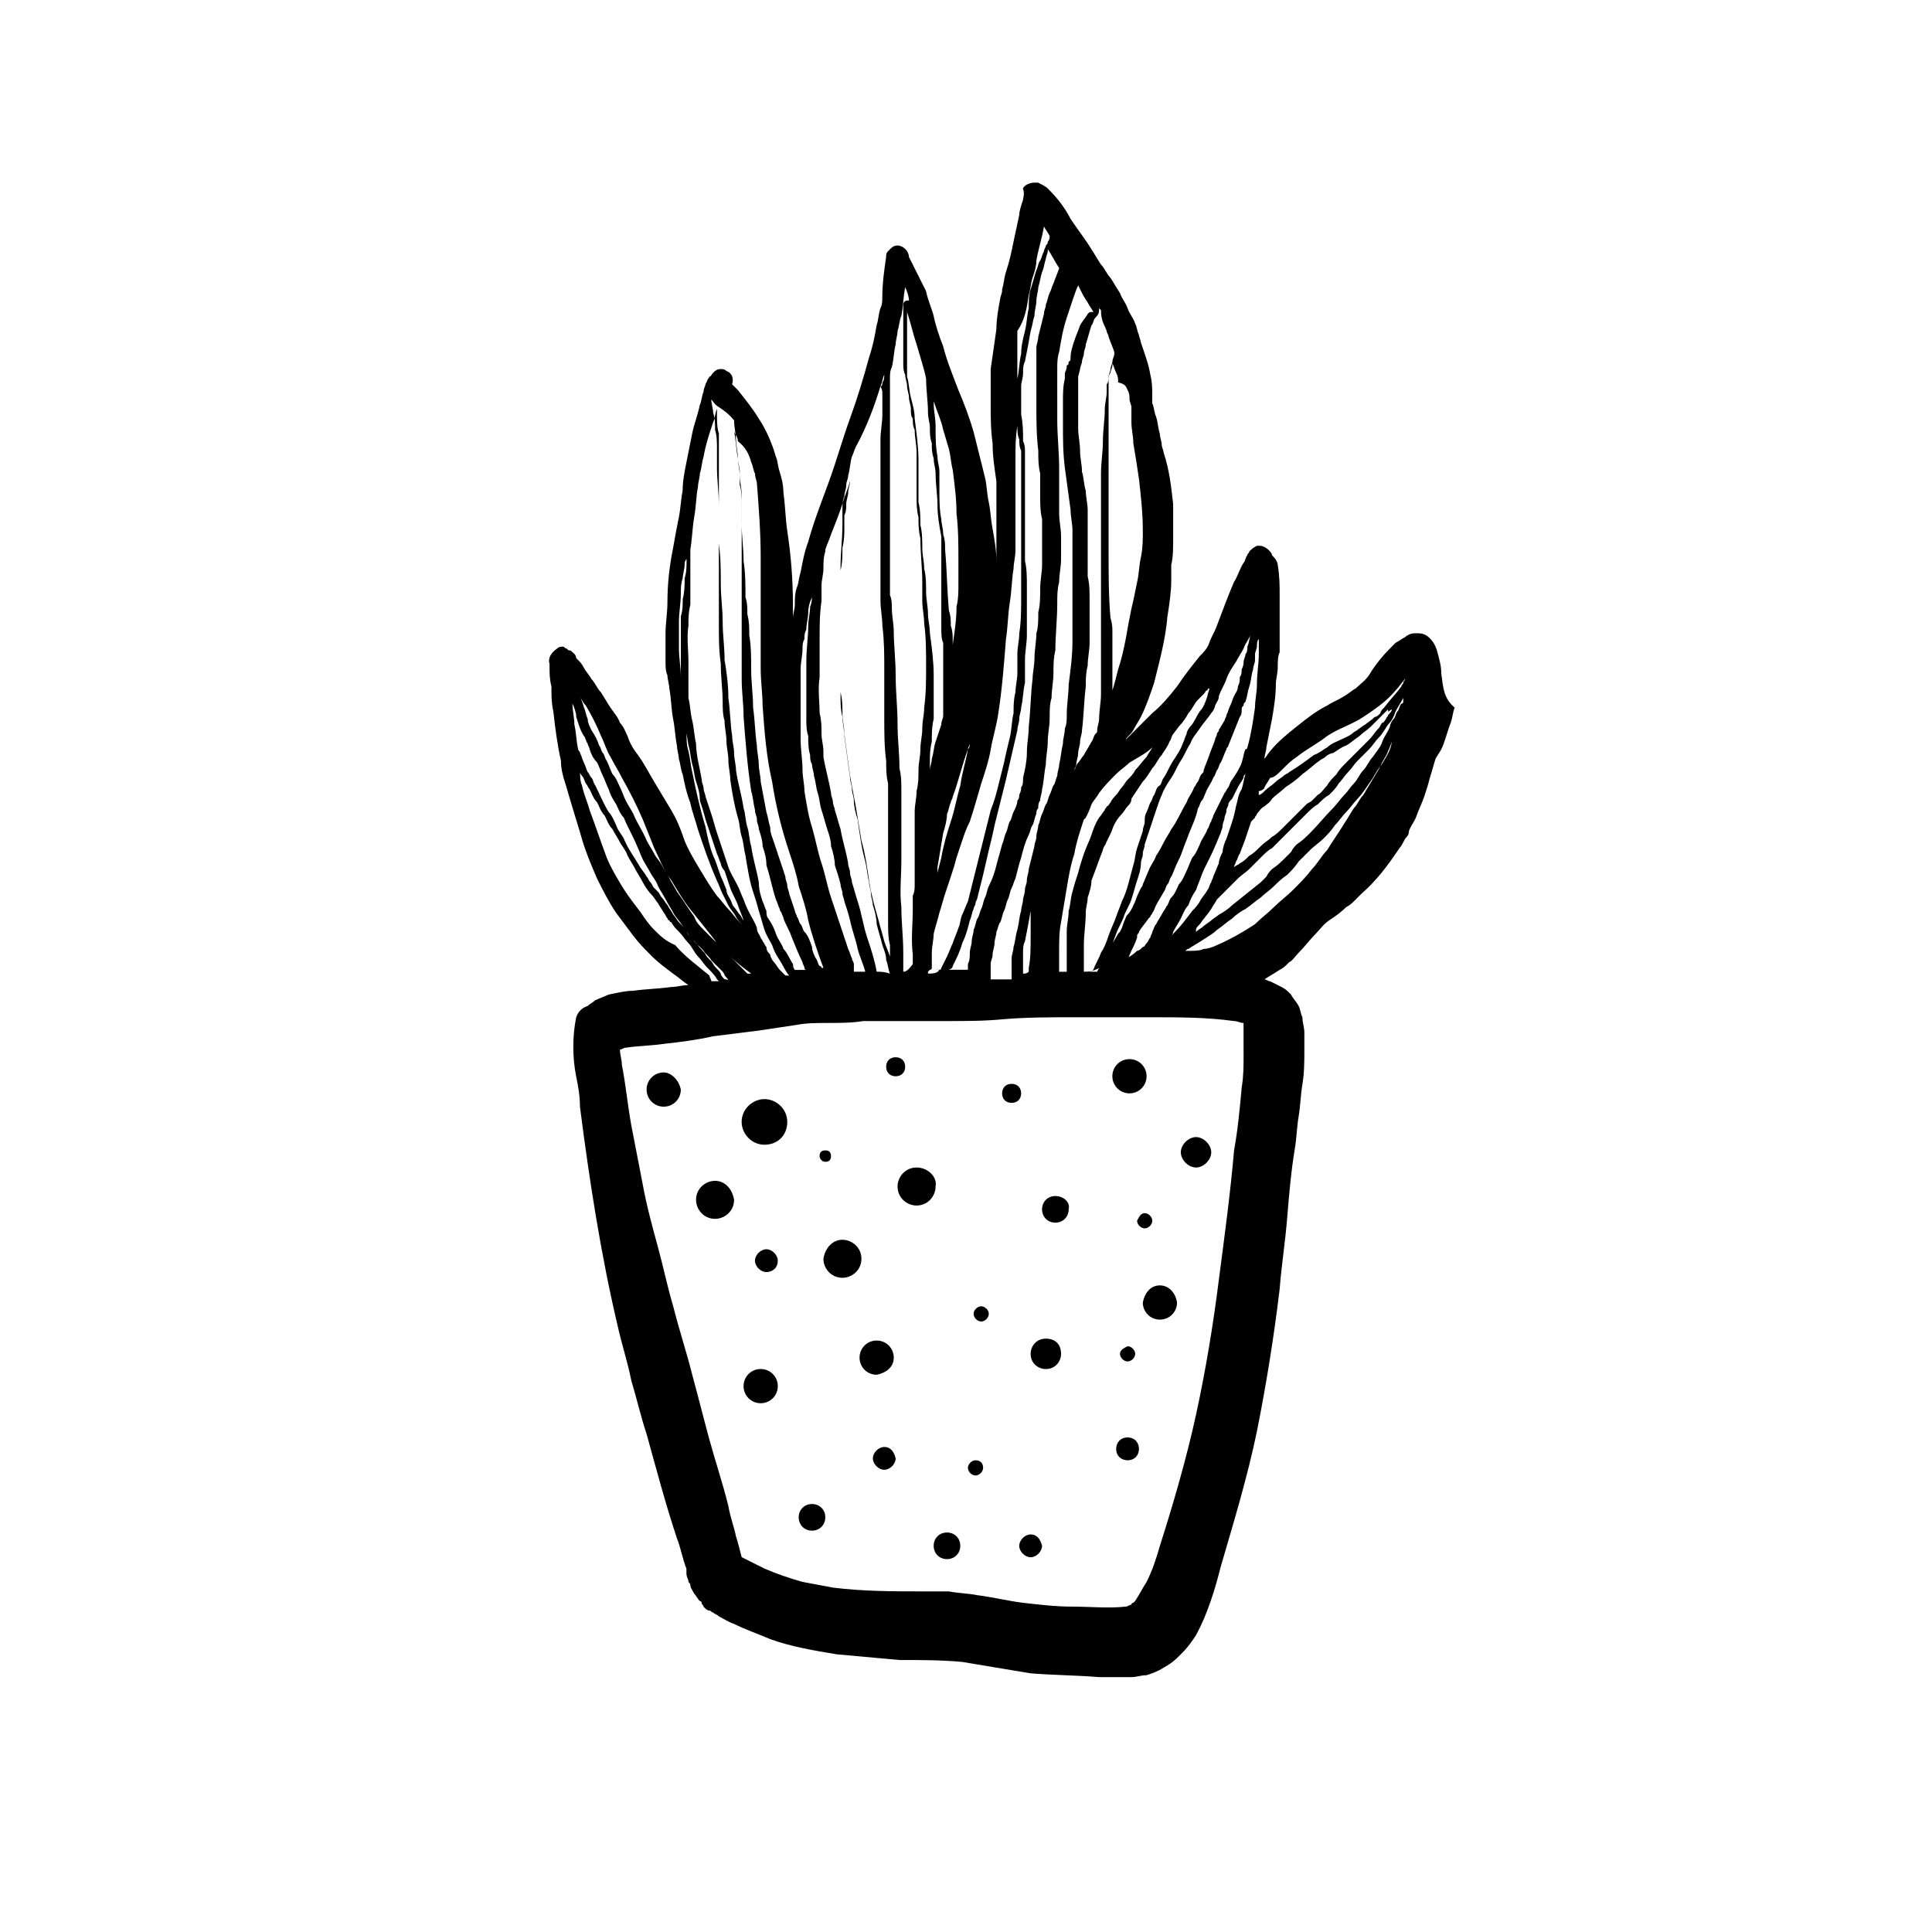 <?xml version="1.0" encoding="UTF-8"?>
<!-- Uploaded to: SVG Repo, www.svgrepo.com, Generator: SVG Repo Mixer Tools -->
<svg fill="#000000" width="800px" height="800px" version="1.1" viewBox="144 144 512 512" xmlns="http://www.w3.org/2000/svg">
 <g>
  <path d="m346.59 435.27c-3.023 0-6.047 2.519-6.047 6.047 0 3.023 2.519 6.047 6.047 6.047s6.047-2.519 6.047-6.047-3.023-6.047-6.047-6.047z"/>
  <path d="m350.12 478.09c0-1.512-1.512-3.023-3.023-3.023-1.512 0-3.023 1.512-3.023 3.023 0 1.512 1.512 3.023 3.023 3.023 1.512 0 3.023-1.008 3.023-3.023z"/>
  <path d="m386.9 453.4c-3.023 0-5.039 2.519-5.039 5.039 0 3.023 2.519 5.039 5.039 5.039 3.023 0 5.039-2.519 5.039-5.039 0.504-2.519-2.016-5.039-5.039-5.039z"/>
  <path d="m380.86 503.79c0-2.519-2.016-4.535-4.535-4.535-2.519 0-4.535 2.016-4.535 4.535 0 2.519 2.016 4.535 4.535 4.535 2.519-0.508 4.535-2.019 4.535-4.535z"/>
  <path d="m359.19 542.58c-2.016 0-3.527 1.512-3.527 3.527s1.512 3.527 3.527 3.527 3.527-1.512 3.527-3.527c-0.004-2.016-1.512-3.527-3.527-3.527z"/>
  <path d="m367.25 472.55c-2.519 0-4.535 2.016-5.039 5.039 0 2.519 2.016 5.039 5.039 5.039 2.519 0 5.039-2.016 5.039-5.039 0-3.023-2.519-5.039-5.039-5.039z"/>
  <path d="m333.5 456.93c-2.519 0-5.039 2.016-5.039 5.039 0 2.519 2.016 5.039 5.039 5.039 2.519 0 5.039-2.016 5.039-5.039-0.504-3.023-2.519-5.039-5.039-5.039z"/>
  <path d="m345.59 506.8c-2.519 0-4.535 2.016-4.535 4.535 0 2.519 2.016 4.535 4.535 4.535 2.519 0 4.535-2.016 4.535-4.535 0-2.519-2.016-4.535-4.535-4.535z"/>
  <path d="m383.88 426.7c0-1.512-1.008-2.519-2.519-2.519s-2.519 1.008-2.519 2.519 1.008 2.519 2.519 2.519 2.519-1.008 2.519-2.519z"/>
  <path d="m421.16 498.75c-2.519 0-4.031 2.016-4.031 4.031 0 2.519 2.016 4.031 4.031 4.031 2.519 0 4.031-2.016 4.031-4.031-0.004-2.519-1.516-4.031-4.031-4.031z"/>
  <path d="m362.71 451.89c1.008 0 1.512-0.504 1.512-1.512 0-1.008-0.504-1.512-1.512-1.512-1.008 0-1.512 0.504-1.512 1.512 0.004 0.504 0.508 1.512 1.512 1.512z"/>
  <path d="m443.32 433.75c2.519 0 4.535-2.016 4.535-4.535s-2.016-4.535-4.535-4.535-4.535 2.016-4.535 4.535c0.004 2.519 2.019 4.535 4.535 4.535z"/>
  <path d="m319.89 428.21c-2.519 0-4.535 2.016-4.535 4.535 0 2.519 2.016 4.535 4.535 4.535s4.535-2.016 4.535-4.535c-0.508-2.519-2.523-4.535-4.535-4.535z"/>
  <path d="m412.09 431.23c-1.512 0-2.519 1.008-2.519 2.519 0 1.512 1.008 2.519 2.519 2.519 1.512 0 2.519-1.008 2.519-2.519 0-1.512-1.008-2.519-2.519-2.519z"/>
  <path d="m423.68 460.96c-2.016 0-3.527 1.512-3.527 3.527s1.512 3.527 3.527 3.527 3.527-1.512 3.527-3.527c0.504-2.016-1.512-3.527-3.527-3.527z"/>
  <path d="m460.96 445.34c-2.016 0-4.031 2.016-4.031 4.031s2.016 4.031 4.031 4.031c2.016 0 4.031-2.016 4.031-4.031-0.004-2.016-2.016-4.031-4.031-4.031z"/>
  <path d="m451.39 484.64c-2.519 0-4.031 2.016-4.535 4.535 0 2.519 2.016 4.535 4.535 4.535s4.535-2.016 4.535-4.535c-0.504-3.023-2.519-4.535-4.535-4.535z"/>
  <path d="m442.82 524.94c-2.016 0-3.023 1.512-3.023 3.023 0 2.016 1.512 3.023 3.023 3.023 2.016 0 3.023-1.512 3.023-3.023-0.004-1.512-1.012-3.023-3.023-3.023z"/>
  <path d="m417.13 550.64c-1.512 0-3.023 1.512-3.023 3.023 0 1.512 1.512 3.023 3.023 3.023 1.512 0 3.023-1.512 3.023-3.023-0.504-2.016-1.512-3.023-3.023-3.023z"/>
  <path d="m402.52 530.99c-1.008 0-2.016 1.008-2.016 2.016 0 1.008 1.008 2.016 2.016 2.016s2.016-1.008 2.016-2.016c0-1.008-0.504-2.016-2.016-2.016z"/>
  <path d="m404.03 490.18c-1.008 0-2.016 1.008-2.016 2.016 0 1.008 1.008 2.016 2.016 2.016 1.008 0 2.016-1.008 2.016-2.016 0-1.008-1.008-2.016-2.016-2.016z"/>
  <path d="m440.81 502.78c0 1.008 1.008 2.016 2.016 2.016 1.008 0 2.016-1.008 2.016-2.016 0-1.008-1.008-2.016-2.016-2.016-1.008 0.504-2.016 1.008-2.016 2.016z"/>
  <path d="m449.37 467.51c0-1.008-1.008-2.016-2.016-2.016-1.008 0-1.512 1.008-2.016 2.016 0 1.008 1.008 2.016 2.016 2.016 1.008 0 2.016-1.008 2.016-2.016z"/>
  <path d="m394.96 550.13c-2.016 0-3.527 1.512-3.527 3.527s1.512 3.527 3.527 3.527c2.016 0 3.527-1.512 3.527-3.527s-1.512-3.527-3.527-3.527z"/>
  <path d="m378.34 527.46c-1.512 0-3.023 1.512-3.023 3.023s1.512 3.023 3.023 3.023c1.512 0 3.023-1.512 3.023-3.023-0.504-2.016-1.512-3.023-3.023-3.023z"/>
  <path d="m525.95 322.41c0-2.016-0.504-3.527-1.008-5.543-0.504-2.016-1.512-3.527-3.023-4.535-1.008-0.504-1.512-0.504-2.519-0.504h-0.504c-1.008 0-2.016 0.504-2.519 1.008-1.008 0.504-1.512 1.008-2.519 1.512-0.504 0.504-1.008 1.008-1.512 1.512-2.016 2.016-4.031 4.535-5.543 7.055-1.008 1.512-2.519 2.519-3.527 3.527-1.008 0.504-2.016 1.512-3.023 2.016-1.512 1.008-3.023 1.512-4.535 2.519-3.023 1.512-5.543 3.527-8.062 5.543-2.519 2.016-5.039 4.031-7.055 6.551-0.504 0.504-1.008 1.512-1.512 2.016 0-1.008 0.504-2.016 0.504-3.023 0.504-2.519 1.008-5.039 1.512-7.559 0.504-3.023 1.008-6.047 1.008-9.07 0-1.512 0.504-3.023 0.504-4.535 0-1.512 0-3.023 0.504-4.031v-8.062-7.055c0-2.519 0-5.039-0.504-8.062 0-0.504-0.504-1.512-1.008-2.016l-0.504-0.504c0-0.504-0.504-1.008-1.008-1.512s-1.512-1.008-2.016-1.008h-1.008c-1.008 0.504-1.512 1.008-2.016 1.512 0 0.504-0.504 0.504-0.504 1.008-0.504 0.504-0.504 1.512-1.008 2.016-1.008 1.512-1.512 3.527-2.519 5.039-1.512 3.527-3.023 7.559-4.535 11.586-0.504 1.512-1.512 3.023-2.016 4.535s-1.512 2.519-2.519 3.527c-2.016 2.519-4.031 5.039-6.047 8.062-2.016 2.519-4.031 5.039-6.551 7.055l-7.055 7.055c0.504-1.008 1.512-1.512 2.016-2.519 0.504-1.008 1.512-2.519 2.016-3.527 1.512-3.023 2.519-6.047 3.527-9.07 1.512-6.047 3.023-11.586 3.527-17.633 0.504-3.023 1.008-6.551 1.008-9.574v-4.031c0.504-2.016 0.504-4.535 0.504-6.551v-9.574c-0.504-4.535-1.008-9.07-2.519-13.602 0-0.504-0.504-1.512-0.504-2.016 0-1.008-0.504-2.016-0.504-3.023-0.504-1.512-0.504-3.023-1.008-4.535-0.504-1.008-0.504-2.519-1.008-3.527v-2.016c0-2.016 0-3.527-0.504-5.543-0.504-3.023-1.512-5.543-2.519-8.566 0-0.504-0.504-1.512-0.504-2.016-0.504-1.008-0.504-2.016-1.008-3.023-0.504-1.512-1.512-2.519-2.016-4.031-0.504-1.512-1.512-2.519-2.016-4.031-1.008-1.512-1.512-2.519-2.519-4.031-1.008-1.008-1.512-2.519-2.519-3.527-1.008-1.512-1.512-2.519-2.519-4.031-1.512-2.519-3.527-5.039-5.543-8.062-1.512-3.023-3.527-5.543-6.047-8.062-0.504-0.504-1.512-1.008-2.519-1.512h-1.008c-1.008 0-2.519 0.504-3.023 1.512 0.527 1.535 0.023 2.543 0.023 3.047-0.504 1.512-1.008 3.023-1.008 4.031-0.504 2.519-1.008 4.535-1.512 7.055s-1.008 5.039-2.016 8.062c-0.504 1.512-0.504 3.023-1.008 4.535v0.504c0 0.504-0.504 1.512-0.504 2.016-0.504 2.519-1.008 5.543-1.008 8.062-0.504 3.527-1.008 7.055-1.512 10.578v4.535 5.039c0 3.023 0 6.551 0.504 10.078 0 3.527 0.504 6.551 1.008 10.078v8.062 6.047 5.039 0.504 0.504 1.008c0-3.023-0.504-5.543-1.008-8.566-0.504-2.519-0.504-4.535-1.008-7.055-0.504-2.016-0.504-4.535-1.008-6.551l-1.512-6.047c-0.504-2.016-1.008-4.031-1.512-6.047-1.008-3.527-2.519-7.559-4.031-11.082-1.512-4.031-3.023-7.559-4.031-11.586-1.008-2.519-2.016-5.543-2.519-8.062-0.504-2.016-1.512-4.031-2.016-6.551-1.512-3.023-3.023-6.047-4.535-9.07 0-1.512-1.512-3.023-3.023-3.023-1.008 0-1.512 0.504-2.016 1.008 0 0-0.504 0.504-0.504 0.504-0.504 0.504-0.504 1.008-0.504 1.512-0.504 3.527-1.008 7.055-1.008 10.578 0 1.008 0 2.016-0.504 3.023-0.504 1.512-0.504 3.023-1.008 4.535-0.504 3.023-1.008 5.543-2.016 8.566-1.512 5.543-3.023 10.578-5.039 16.121-2.016 5.543-3.527 11.082-5.543 16.625-2.016 5.543-4.031 10.578-5.543 16.121-1.008 2.519-1.512 5.543-2.016 8.062-0.504 1.512-0.504 3.023-1.008 4.031-0.504 1.512-0.504 3.023-0.504 4.535 0 1.008-0.504 2.519-0.504 3.527v-3.527c0-6.551-0.504-13.098-1.512-19.648-0.504-3.527-0.504-6.551-1.008-10.078 0-2.016-0.504-4.031-1.008-5.543-0.504-1.512-0.504-3.023-1.008-4.031-1.008-3.527-2.519-7.055-4.535-10.078-1.512-2.519-3.527-5.039-5.543-7.559-0.504-0.504-1.008-1.008-1.512-1.512 0.504-1.512 0-3.023-1.512-3.527-0.504-0.504-1.008-0.504-1.512-0.504-1.008 0-1.512 0.504-2.016 1.008-0.504 0.504-0.504 1.008-1.008 1.008 0 0.504-0.504 0.504-0.504 1.008l-0.504 1.008c0 0.504-0.504 1.008-0.504 2.016-0.504 1.008-0.504 2.519-1.008 3.527-0.504 2.519-1.512 5.039-2.016 7.559s-1.008 5.039-1.512 7.559c-0.504 2.519-1.008 5.039-1.008 7.559-0.504 2.519-0.504 4.535-1.008 7.055s-1.008 5.039-1.512 8.062c-1.008 5.039-1.512 9.574-1.512 14.609 0 2.519-0.504 5.543-0.504 8.062v4.031 3.527c0 1.008 0 2.519 0.504 3.527 0 1.008 0.504 2.519 0.504 3.527 0.504 2.519 0.504 5.543 1.008 8.062 0.504 2.519 0.504 4.535 1.008 7.055 0 1.008 0.504 2.519 0.504 3.527 0.504 1.512 0.504 3.023 1.008 4.031 0.504 2.519 1.008 5.039 2.016 7.559 0.504 2.519 1.512 5.039 2.016 7.055 1.512 4.535 3.023 9.07 5.039 13.602 0.504 1.008 1.008 2.519 1.512 3.527s1.008 2.016 1.512 3.023c0.504 1.008 1.512 2.016 2.016 3.023 0.504 1.008 1.512 2.016 2.016 2.519l-1.008-1.008c-1.008-1.008-2.016-2.519-3.023-3.527-1.008-1.008-2.016-2.519-3.023-3.527-1.512-2.016-3.023-4.535-4.535-7.055s-3.023-5.039-4.031-7.559c-1.008-3.023-2.016-5.543-3.527-8.062s-3.023-5.039-4.535-7.559-3.023-5.543-5.039-8.062c-1.008-1.512-1.512-2.519-2.016-4.031-0.504-1.008-1.008-2.519-2.016-3.527-0.504-1.512-1.512-2.519-2.519-4.031-1.008-1.512-1.512-2.519-2.519-4.031-1.008-1.008-1.512-2.519-2.519-3.527-0.504-1.008-1.512-2.016-2.016-3.023-0.504-1.008-1.008-1.512-2.016-2.519 0-1.008-1.008-1.512-1.512-2.016-0.504 0-0.504 0-1.008-0.504-0.504 0-0.504-0.504-1.008-0.504-0.504 0-1.008 0-1.512 0.504-1.512 1.008-2.519 2.519-2.016 4.031v0.504c0 2.016 0 3.527 0.504 5.543 0 2.016 0 4.535 0.504 6.551 0.504 4.535 1.008 8.566 2.016 13.098 0 2.016 0.504 4.031 1.008 5.543s1.008 3.527 1.512 5.039c1.008 3.527 2.016 6.551 3.023 10.078 1.008 3.527 2.519 7.055 4.031 10.578 1.512 3.023 3.023 6.047 5.039 9.07 1.512 2.016 3.023 4.031 4.535 6.047s3.023 3.527 5.039 5.543c1.512 1.512 3.527 3.023 5.543 4.535 1.512 1.008 2.519 2.016 4.031 3.023-1.512 0-3.023 0.504-4.535 0.504-3.527 0.504-6.551 0.504-10.078 1.008-2.016 0-4.031 0.504-6.551 1.008-1.008 0.504-2.519 1.008-3.527 1.512-0.504 0.504-1.512 1.008-2.016 1.512-1.512 0.504-2.519 1.512-3.023 3.023-1.008 5.039-1.008 10.578 0 15.617 0.504 2.519 1.008 5.039 1.008 8.062 2.519 19.648 5.543 39.297 10.078 58.441 1.008 4.535 2.519 9.07 3.527 14.105 1.512 5.039 2.519 9.574 4.031 14.105 2.519 9.07 5.039 18.641 8.062 27.711 1.008 2.519 1.512 5.543 2.519 8.062v1.008c0 0.504 0 1.008 0.504 2.016 0 0.504 0 0.504 0.504 1.008 0 1.008 0.504 1.512 1.008 2.519 0.504 0.504 1.008 1.512 1.512 2.016 0 0 0.504 0 0.504 0.504s0.504 0.504 0.504 1.008c0.504 0.504 1.008 1.008 1.512 1.008s0.504 0.504 1.008 0.504c0.504 0.504 1.008 0.504 1.512 1.008 1.008 0.504 2.519 1.512 4.031 2.016 3.023 1.512 6.047 2.519 9.574 4.031 5.543 2.016 11.586 3.023 17.633 4.031 5.543 0.504 11.082 1.008 16.625 1.512 5.543 0 11.082 0 16.625 0.504 6.047 1.008 12.09 2.016 18.137 3.023 6.047 0.504 12.09 0.504 18.137 1.008h8.566c1.512 0 2.519-0.504 4.031-0.504 1.512-0.504 3.023-1.008 4.535-2.016 1.008-0.504 2.519-1.512 3.527-2.519 0.504-0.504 1.008-1.008 1.512-1.512 1.512-1.512 2.519-3.023 3.527-4.535 3.023-5.543 5.039-12.09 6.551-18.137 3.527-12.09 7.055-23.68 9.574-35.77 2.519-12.594 4.535-25.191 6.047-37.785 0.504-6.551 1.512-12.594 2.016-19.145 0.504-6.047 1.008-12.09 2.016-18.137 0.504-3.023 0.504-5.543 1.008-8.566 0.504-3.023 0.504-5.543 1.008-8.566 0.504-3.023 0.504-6.047 0.504-9.07v-4.535c0-1.512-0.504-2.519-0.504-4.031-0.504-1.008-0.504-2.016-1.008-3.023-0.504-1.008-1.512-2.016-2.016-3.023 0 0-0.504-0.504-0.504-0.504-0.504-0.504-1.008-1.008-2.016-1.512s-2.016-1.008-3.023-1.512c-0.504 0-1.008-0.504-1.512-0.504 1.512-1.008 2.519-1.512 4.031-2.519 1.008-0.504 1.512-1.008 2.519-2.016 1.008-0.504 1.512-1.512 2.519-2.519 1.512-1.512 3.023-3.527 4.535-5.039 1.008-1.008 2.016-2.519 3.527-3.527 1.512-1.008 3.023-2.016 4.535-3.527 1.008-0.504 1.512-1.008 2.519-2.016l1.512-1.512c4.031-3.527 7.055-7.559 10.078-12.09 0.504-0.504 1.008-1.512 1.512-2.519 0.504-0.504 1.008-1.008 1.008-2.016 0.504-1.512 1.512-2.519 2.016-4.031 0.504-1.512 1.512-3.527 2.016-5.039 0.504-1.512 1.008-3.023 1.512-5.039 0.504-1.512 1.008-3.527 1.512-5.039 0.504-1.008 1.008-1.512 1.512-2.519 1.008-2.016 1.512-4.535 2.519-7.055 0.504-1.512 0.504-2.519 1.008-4.031-3.027-2.527-3.027-5.551-3.531-9.078zm-52.898 93.711v0zm-41.816-14.609v-0.504-2.016-4.535c0-3.023 0.504-5.543 0.504-8.566 0-1.512 0.504-2.519 0.504-4.031 0.504-1.512 1.008-3.023 1.008-4.535 1.008-2.519 2.016-5.543 3.023-8.062 0-0.504 0.504-1.008 0.504-1.512v0.504c0.504-1.512 1.512-3.023 2.016-4.535 0.504-1.512 1.512-3.023 2.519-4.031 0.504-0.504 1.008-1.512 1.512-2.016 0.504-0.504 1.008-1.008 1.008-2.016 1.008-1.512 2.016-3.023 3.023-4.535 1.008-1.008 1.512-2.016 2.519-3.527 1.008-1.008 1.512-2.519 2.519-3.527 0.504-1.008 1.512-2.016 2.016-3.527 0.504-0.504 0.504-1.512 1.008-2.016l1.512-2.016c1.008-1.008 2.016-2.519 2.519-3.527 1.008-1.008 1.512-2.519 2.519-3.527 0.504-0.504 1.008-1.008 1.512-1.512 0.504-0.504 0.504-1.008 1.008-1.008 0 0 0-0.504 0.504-0.504 0 0.504-0.504 1.512-0.504 2.016-0.504 1.512-1.008 3.023-2.016 4.031-1.008 1.512-1.512 3.023-2.519 4.031-0.504 0.504-1.008 1.512-1.008 2.016-0.504 1.008-0.504 1.512-1.008 2.519-0.504 1.512-1.512 3.023-2.519 4.535-1.008 1.512-1.512 3.023-2.519 4.535-0.504 0.504-0.504 1.512-1.008 2.016-1.012 0.512-1.012 1.52-1.516 2.527-0.504 0.504-0.504 1.512-1.008 2.016-0.504 1.008-0.504 1.512-1.008 2.519-0.504 1.008-0.504 1.512-0.504 2.519 0 1.008-0.504 1.512-0.504 2.519-0.504 1.512-1.008 3.023-1.512 4.535s-0.504 3.023-1.008 4.535c-1.008 3.527-1.512 6.551-3.023 9.574-0.504 1.512-1.008 2.519-1.512 4.031s-1.512 3.527-2.016 5.039c-0.504 1.512-1.008 3.023-2.016 4.535-0.504 1.512-1.512 3.023-2.016 4.535-0.5 0.496-1.508 0.496-2.516 0.496zm6.047-3.527c1.008-2.016 1.512-4.031 2.519-6.551 0.504-1.512 1.512-3.023 2.016-4.535 0.504-1.512 1.512-3.023 2.016-4.535 0.504-1.512 1.008-3.527 1.512-5.039s1.008-3.023 1.008-4.535c0-1.008 0.504-1.512 0.504-2.519 0-1.008 0.504-1.512 0.504-2.519 0.504-1.512 1.008-3.023 1.512-4.535 0.504-1.512 1.008-3.023 1.512-4.535 0.504-1.512 1.008-3.023 1.512-4.031 0.504-1.512 1.512-3.023 2.519-4.535 1.008-1.512 1.512-3.023 2.519-4.535 1.008-1.512 1.512-3.023 2.519-4.535 0.504-1.512 1.512-2.519 2.519-4.031 1.008-1.512 2.016-2.519 3.023-4.031 0.504-0.504 1.008-1.512 1.008-2.016 0.504-1.008 1.008-1.512 1.008-2.519 0.504-1.512 1.512-3.023 2.016-4.535 0.504-1.512 1.512-3.023 2.519-4.535 0.504-1.008 1.512-2.519 2.016-3.527 0.504-1.512 1.512-2.519 2.016-4.031 0-0.504 0.504-1.008 0.504-1.512 0 0.504-0.504 1.008-0.504 1.512-0.504 1.008-0.504 2.519-1.008 3.527 0 0.504 0 1.512-0.504 2.016 0 0.504-0.504 1.512-0.504 2.016s0 1.008-0.504 2.016c0 0.504 0 1.512-0.504 2.016 0 1.008 0 1.512-0.504 2.519 0 1.008-0.504 1.512-1.008 2.519-0.504 1.008-0.504 1.512-1.008 2.519-0.504 1.008-0.504 1.512-1.008 2.519 0 0.504-0.504 1.008-0.504 1.512-0.504 0.504-0.504 1.008-1.008 1.512 0 0.504-0.504 0.504-0.504 1.008s-0.504 0.504-0.504 1.008c0 0.504-0.504 1.008-0.504 1.512-0.504 1.512-1.008 2.519-1.512 4.031-0.504 1.512-1.008 2.519-1.512 4.031 0 0.504 0 0.504-0.504 1.008-0.504 0.504-0.504 1.008-1.008 2.016-0.504 0.504-0.504 1.008-1.008 1.512-0.504 1.512-1.512 2.519-2.016 4.031-1.512 2.519-2.519 5.039-4.031 7.055-0.504 1.008-1.512 2.519-2.016 3.527-0.504 1.008-1.008 2.016-2.016 3.527-0.504 1.512-1.512 2.519-2.016 4.031-0.504 1.008-1.008 2.519-1.512 3.527 0 0.504-0.504 1.008-0.504 1.008-0.504 1.008-1.008 2.016-1.512 3.527-0.504 1.008-1.008 2.519-2.016 3.527-0.504 0.504-0.504 1.008-1.008 2.016l-0.504 1.512-0.504 1.008-0.504 0.504c-0.504 1.008-1.512 2.519-2.016 3.527-0.504 1.008-1.512 2.519-2.016 3.527-0.504 1.008-1.008 2.016-1.512 3.023h-0.504-1.512c3.527-1.008 4.031-2.016 4.535-3.527zm5.039 1.512c0.504-1.008 1.008-2.519 1.512-3.527 0.504-1.008 1.008-2.016 1.512-3.527v-0.504c0-0.504 0.504-0.504 0.504-1.008 0.504-1.008 1.512-2.016 2.519-3.527l0.504-0.504c0-0.504 0.504-0.504 0.504-1.008 0.504-0.504 0.504-1.008 1.008-2.016 0.504-1.008 1.512-2.519 2.016-3.527 0.504-0.504 0.504-1.512 1.008-2.016 0.504-0.504 0.504-1.512 1.008-2.016 0.504-1.008 1.008-2.519 1.512-3.527 0.504-1.008 1.008-2.016 1.512-3.527s1.008-2.519 1.512-4.031c1.008-2.519 2.016-4.535 2.519-7.055 0.504-0.504 0.504-1.512 1.008-2.016 0.504-0.504 0.504-1.008 1.008-2.016 0.504-1.512 1.512-2.519 2.016-4.031 0.504-0.504 0.504-1.008 1.008-2.016 0.504-0.504 0.504-1.512 1.008-2.016 0.504-1.008 1.008-2.519 1.512-3.527 0-0.504 0.504-0.504 0.504-1.008 1.008-2.519 2.016-5.039 3.023-7.559 0.504-0.504 0.504-1.512 0.504-2.016s0-0.504 0.504-1.008c0-0.504 0-0.504 0.504-1.008 0.504-1.512 0.504-2.519 1.008-4.031 0.504-1.512 0.504-3.023 1.008-4.535 0-1.008 0.504-1.512 0.504-2.519v-0.504-1.008c0-0.504 0.504-1.512 0.504-2.016s0-1.512 0.504-2.016v-0.504 4.535c0 2.519-0.504 5.039-0.504 8.062 0 2.016-0.504 4.031-0.504 6.047-0.504 3.527-1.008 7.055-2.016 10.578 0 0 0 0.504-0.504 0.504-0.504 1.008-0.504 2.016-1.008 3.527s-1.512 3.023-2.519 4.535c-0.504 0.504-0.504 1.008-1.008 2.016-0.504 0.504-0.504 1.008-1.008 1.512-0.504 1.008-1.008 2.016-1.512 3.023-0.504 1.008-1.008 2.016-1.512 3.023 0 0.504-0.504 1.008-0.504 1.512-0.504 0.504-0.504 1.512-1.008 2.016-0.504 1.512-1.512 2.519-2.016 4.031-0.504 1.008-1.008 2.519-2.016 3.527-0.504 1.008-1.008 2.519-1.512 3.527-0.504 1.008-1.008 2.519-2.016 3.527-0.504 1.008-1.008 2.519-2.016 3.527-0.504 0.504-0.504 1.008-1.008 2.016-0.504 0.504-0.504 1.008-1.008 1.512-0.504 1.008-1.512 2.519-2.016 3.527-0.504 0.504-0.504 1.008-1.008 2.016 0 0.504-0.504 1.008-0.504 1.512-0.504 0.504-0.504 1.008-1.008 1.512-0.504 0.504-0.504 1.008-1.008 1.008-0.504 0.504-1.008 1.008-1.512 1.008-1.008 1.008-2.519 2.016-4.031 2.519h-1.008c1.512 2.523 2.016 2.019 2.016 1.012zm67.508-52.398c-1.512 2.519-3.023 5.039-4.535 7.559-1.008 1.008-1.512 2.519-2.519 3.527-1.008 1.512-1.512 2.519-2.519 4.031-1.512 2.519-3.023 4.535-4.535 7.055-1.512 1.512-2.519 3.527-4.031 5.039-1.512 2.016-3.023 3.527-5.039 5.543-1.512 1.512-3.527 3.023-5.039 4.535s-3.527 3.023-5.039 4.535c-3.023 2.016-6.551 4.031-10.078 5.543-1.008 0.504-2.519 1.008-3.527 1.008-1.008 0.504-2.519 0.504-3.527 0.504h-1.512c0.504 0 0.504-0.504 1.008-0.504 1.512-1.008 2.519-1.512 4.031-2.519 1.512-1.008 2.519-1.512 3.527-2.519 1.512-1.008 2.519-2.016 4.031-3.023 1.008-1.008 2.519-2.016 3.527-2.519 1.512-1.008 2.519-2.016 4.031-3.023 1.008-1.008 2.519-2.016 3.527-3.023s2.016-2.016 3.527-3.023c1.008-1.008 2.016-2.016 3.023-3.527 0.504-0.504 1.008-1.008 1.512-1.512s1.008-1.008 1.512-1.512c1.008-1.008 2.519-2.016 3.527-3.023 1.008-1.008 2.016-2.016 3.023-3.527 1.008-1.008 2.016-2.519 3.023-3.527 1.008-1.008 2.016-2.519 3.023-3.527 1.008-1.008 2.016-2.519 3.023-4.031 1.512-2.016 2.016-3.527 3.023-4.535 0.504-1.512 1.512-2.519 2.016-4.031 0.504-1.008 1.008-2.519 1.512-4.031v-0.504c0 0.504-0.504 1.008-0.504 1.512 0 2.519-1.512 4.535-3.023 7.055zm-38.289 10.582c-0.504 3.023-1.512 5.543-2.519 8.566-0.504 1.008-1.008 2.519-1.008 3.527-0.504 1.008-1.008 2.016-1.008 3.023-0.504 1.008-1.008 2.519-1.512 3.527 0 0.504-0.504 1.008-0.504 1.512-0.504 0.504-0.504 1.512-1.008 2.016-0.504 1.008-1.512 2.016-2.016 3.023s-1.512 2.016-2.016 2.519c-1.512 2.016-3.023 4.031-4.535 5.543-0.504 0.504-1.008 1.008-1.008 1.512 0-0.504 0.504-1.008 0.504-1.512 0.504-1.008 1.512-2.519 2.016-3.527 0.504-1.008 1.008-2.519 2.016-3.527 0.504-1.512 1.008-2.519 2.016-4.031 0.504-1.512 1.008-2.519 1.512-4.031 1.008-2.519 2.519-5.039 3.527-7.559 0.504-1.008 1.008-2.519 1.512-3.527 0-0.504 0.504-1.008 0.504-2.016 0-0.504 0.504-1.512 0.504-2.016s0.504-1.008 0.504-2.016c0-0.504 0.504-1.008 0.504-1.512 0-0.504 0.504-1.008 1.008-1.512 0.504-1.008 1.008-2.016 1.512-3.023 0.504-1.008 1.008-1.512 1.512-2.519 0-0.504 0-0.504 0.504-1.008-0.504 1.512-0.504 2.519-1.008 4.031-1.008 1.512-1.008 3.023-1.512 4.535zm44.336-28.719v1.008s0 0.504-0.504 0.504c-0.504 0.504-0.504 1.512-1.008 2.016-0.504 0.504-0.504 1.512-1.008 2.016-0.504 0.504-1.008 1.512-1.008 2.016-0.504 1.512-1.512 2.519-2.016 4.031-0.504 1.512-1.512 2.519-2.519 4.031-1.008 1.008-1.512 2.519-2.519 3.527-1.008 1.008-1.512 2.519-2.519 3.527-1.008 1.008-1.512 2.016-2.519 3.023-1.008 1.008-2.016 2.519-3.023 3.527-2.016 2.016-4.031 4.535-6.047 6.551-1.008 1.008-2.016 2.016-3.527 3.023-0.504 0.504-1.008 1.008-1.512 2.016-0.504 0.504-1.008 1.008-1.512 1.512-1.008 1.008-2.016 2.016-3.527 3.023-0.504 0.504-1.008 1.008-1.512 2.016-0.504 0.504-1.008 1.008-1.512 1.512l-7.559 6.047c-1.008 1.008-2.519 2.016-3.527 2.519-0.504 0.504-1.512 1.008-2.016 1.512-0.504 0.504-1.512 1.008-2.016 1.512-0.504 0.504-1.512 1.008-2.016 1.512v-0.504c0-0.504 0.504-1.008 0.504-1.008s0.504-0.504 0.504-0.504c1.008-1.512 2.016-2.519 3.023-4.031 0.504-1.008 1.008-1.512 1.512-2.519l1.008-1.008c0.504-0.504 1.008-1.008 1.512-1.512 0.504-0.504 1.008-1.008 1.512-1.512 0.504-0.504 1.008-1.008 1.512-1.512 1.008-1.008 2.016-1.512 3.023-2.519 0.504-0.504 1.008-1.008 1.512-1.512 0.504-0.504 1.008-1.008 1.512-1.512 1.008-1.008 2.016-2.016 3.023-2.519l9.07-9.07c1.008-1.008 2.016-2.016 3.023-2.519 1.008-1.008 2.016-2.016 3.023-2.519 1.008-1.008 2.016-2.016 2.519-3.023 1.008-1.008 1.512-2.016 2.519-3.023 1.008-1.008 1.512-2.016 2.519-3.023 1.008-1.008 2.016-2.016 3.023-3.023 1.008-1.008 1.512-2.016 2.519-3.023 1.008-1.008 1.512-2.016 2.519-3.527 1.008-1.008 1.512-2.016 2.016-3.527 0.504-1.008 1.512-2.519 2.016-3.527 0.504-0.504 0.504-1.008 0.504-1.512 0-0.504 0.504-0.504 0.504-1.008-1.008 1.512-1.008 2.016-1.008 2.519zm-3.023 3.023c0 0.504-0.504 1.008-1.008 1.512 0 0.504-0.504 0.504-0.504 1.008-0.504 0.504-0.504 1.008-1.008 1.008-0.504 0.504-0.504 1.008-1.008 1.512-1.008 1.008-1.512 2.016-2.519 3.023-0.504 0.504-1.008 1.008-1.512 1.512-0.504 0.504-1.008 1.008-1.512 1.512-1.008 1.008-2.016 2.016-3.023 3.023-1.008 1.008-2.016 2.016-2.519 3.023-1.008 1.008-2.016 2.016-2.519 3.023-1.008 1.008-1.512 2.016-2.519 2.519-0.504 0.504-1.008 1.008-1.512 1.512s-1.008 0.504-1.512 1.008c-0.504 0.504-1.008 1.008-1.512 1.512-0.504 0.504-1.008 1.008-1.512 1.512-1.008 1.008-2.016 2.016-3.023 3.023-1.008 1.008-2.016 2.016-3.023 2.519-1.008 1.008-2.016 1.512-3.023 2.519-1.008 1.008-2.016 2.016-3.023 2.519-1.008 1.008-1.512 1.512-2.519 2.016-0.504 0.504-1.008 0.504-1.512 1.008 0-0.504 0.504-1.008 0.504-1.512 0.504-0.504 0.504-1.512 1.008-2.016 0.504-1.512 1.008-2.519 1.512-4.031 0.504-1.512 1.008-3.023 1.512-4.535 0.504-0.504 0.504-0.504 1.008-1.008 0-0.504 0.504-0.504 0.504-1.008 0.504-0.504 1.008-1.512 2.016-2.016 0.504-0.504 1.512-1.008 2.016-2.016 1.008-1.008 2.519-2.016 3.527-3.023 1.512-1.008 3.023-2.016 4.535-3.527 1.512-1.008 3.023-2.519 4.535-3.527 0.504-0.504 1.008-0.504 1.512-1.008 0.504-0.504 1.512-1.008 2.016-1.008 1.008-0.504 2.016-1.512 3.527-2.016 1.008-0.504 2.016-1.512 3.527-2.519 1.008-1.008 2.016-1.512 3.023-2.519 0.504-0.504 1.008-1.008 1.512-1.512 0.504-0.504 1.008-1.008 1.512-1.512 0.504-0.504 1.008-1.008 1.512-1.512 0 1.008 0 0.504 1.008 0-0.504 0-0.504 0 0 0zm7.055-11.586m-35.773 27.203c1.008-1.008 2.016-2.016 3.527-3.023 2.519-2.016 5.543-3.527 8.062-5.543 3.023-2.016 6.551-3.023 9.574-5.039s6.047-4.031 8.566-7.055c1.008-1.008 1.512-2.016 2.519-3.023 0 0.504-0.504 0.504-0.504 1.008 0 0.504-0.504 0.504-0.504 1.008-1.512 2.016-3.023 3.527-4.535 5.543-0.504 0.504-1.008 1.008-1.008 1.512-0.504 0.504-1.008 1.008-1.512 1.008-1.008 1.008-2.016 1.512-2.519 2.016-1.008 0.504-2.016 1.512-3.023 2.016-1.008 1.008-2.519 1.512-3.527 2.016-1.008 0.504-2.519 1.008-3.527 2.016-1.008 0.504-2.016 1.512-3.527 2.016-2.016 1.512-4.031 3.023-6.551 4.535-0.504 0.504-1.008 0.504-1.512 1.008-0.504 0.504-1.512 1.008-2.016 1.512-1.008 1.008-2.016 1.512-3.023 2.519-0.504 0.504-1.008 1.008-1.512 1.008v-1.008c0.504 0 1.512-0.504 1.512-1.008 0.504-1.008 1.008-1.512 1.512-2.519 1.012 0 2.019-1.008 3.527-2.519zm-34.762-5.543c-0.504 1.008-1.008 1.512-1.512 2.519-1.008 1.008-2.016 2.519-3.023 3.527-0.504 1.008-1.008 1.512-2.016 2.519-0.504 0.504-1.008 1.512-1.512 2.016s-1.008 1.512-1.512 2.016-1.008 1.008-1.512 2.016c-0.504 0.504-0.504 1.008-1.008 1.008 0 0.504-0.504 0.504-0.504 1.008-0.504 0.504-1.008 1.512-1.512 2.016-1.008 1.512-1.512 3.023-2.016 4.535s-1.512 3.527-2.016 5.039c-0.504 1.512-1.008 3.023-1.512 5.039-0.504 1.512-1.008 3.023-1.512 5.039-0.504 1.512-0.504 3.527-1.008 5.039 0 2.016-0.504 3.527-0.504 5.543v4.535 5.039 1.008h-2.016v-1.512-2.519-1.512c0-2.519 0-5.039 0.504-7.559 0.504-3.023 1.008-6.047 1.512-9.07 0.504-3.023 1.008-6.047 2.016-9.07 0.504-3.023 1.512-6.047 2.519-9.07l0.504-0.504c0.504-1.008 1.008-2.016 1.512-3.527 0.504-1.008 1.512-2.016 2.016-3.023 1.512-2.016 3.023-3.527 4.535-5.039 1.008-1.008 2.519-2.016 3.527-3.023 2.519-1.512 4.535-2.519 6.047-4.031zm-34.258 59.957v-2.016-3.527c0-1.008 0-2.016 0.504-3.023 0.504-2.519 1.008-5.039 1.512-8.062v5.039 1.512c0 3.023 0 6.047-0.504 8.566v1.008c-0.504 0.504-1.008 0.504-1.512 0.504zm27.711-154.67c0.504 1.008 0.504 1.512 0.504 2.519 0 0.504 0.504 1.512 0.504 2.016v4.031c0 2.016 0.504 3.527 0.504 5.543 0.504 3.023 1.008 6.047 1.512 9.574 0.504 4.535 1.008 9.07 1.008 13.602 0 2.519 0 4.535-0.504 7.055-0.504 2.016-0.504 4.535-1.008 6.551-0.504 2.519-1.008 5.039-1.512 7.055-0.504 2.519-1.008 5.039-1.512 8.062-0.504 2.519-1.008 5.039-2.016 8.062-0.504 2.016-1.008 4.031-1.512 5.543v-2.016-8.566-4.535c0-1.512 0-2.519-0.504-4.031-0.504-5.543-0.504-11.586-0.504-17.129v-8.566-8.566-8.566-8.566-6.047-2.519-1.512-1.512c0-0.504 0-1.512 0.504-2.016 0-0.504 0.504-1.512 0.504-2.016v-0.504c0.504 1.008 0.504 1.512 1.008 2.519 0.504 1.008 0.504 1.512 0.504 2.519 2.016 0.504 2.016 1.008 2.519 2.016zm-5.543-15.617c0 0.504 0.504 1.008 0.504 1.512 0.504 1.512 1.008 2.519 1.512 4.031v0.504c0 0.504-0.504 1.512-0.504 2.016 0 0.504-0.504 1.512-0.504 2.016 0 0.504-0.504 1.512-0.504 2.016 0 0.504 0 1.512-0.504 2.016v2.016c0 1.512-0.504 3.023-0.504 4.535 0 3.023-0.504 5.543-0.504 8.566s-0.504 5.543-0.504 8.566v9.07 8.566 17.129 8.062 9.07 6.551c0 2.016-0.504 4.535-0.504 6.551 0 1.008-0.504 2.016-0.504 3.023 0 0.504 0 0.504-0.504 1.008-0.504 0.504-0.504 1.512-1.008 2.016-0.504 1.008-1.512 2.519-2.016 3.527-0.504 0.504-1.008 1.512-1.512 2.016s-0.504 1.008-1.008 2.016c0-0.504 0.504-1.008 0.504-1.512 0-1.008 0.504-2.016 0.504-3.023 0-1.008 0.504-2.016 0.504-3.023 0-1.008 0.504-2.016 0.504-3.023 0.504-4.031 0.504-7.559 1.008-11.586 0-2.016 0-3.527 0.504-5.543 0-2.016 0.504-4.031 0.504-6.047v-11.586c0-2.016 0-4.031-0.504-6.047v-5.543-6.047-3.023-1.512-1.512c0-1.512-0.504-3.527-0.504-5.039-0.504-1.512-0.504-3.527-1.008-5.039 0-2.016-0.504-3.527-0.504-5.543 0-2.016-0.504-4.031-0.504-6.047v-6.047-5.543-2.016l0.504-2.016c0-0.504 0.504-1.512 0.504-2.016 0-0.504 0.504-1.512 0.504-2.016 0-1.008 0.504-1.512 0.504-2.519 0.504-1.512 1.008-3.527 1.512-5.039 0.504-0.504 0.504-1.512 1.008-2.016 0.504-0.504 1.008-1.008 1.008-2.016v-0.504l0.504 0.504c0 3.019 1.008 4.027 1.512 5.539zm-5.039-7.559c0.504 1.008 1.008 1.512 1.512 2.519h-0.504c-0.504 0-0.504 0-1.008 0.504-0.504 1.008-1.512 2.016-2.016 3.023-0.504 1.512-1.008 2.519-1.512 4.031-0.504 1.512-1.008 3.023-1.008 4.535 0 0.504 0 1.008-0.504 1.008 0 0.504 0 1.008-0.504 1.008 0 0.504 0 1.008-0.504 2.016v1.512c-0.504 2.016-0.504 4.031-0.504 6.047v6.047c0 4.031 0 7.559 0.504 11.586 0.504 3.527 1.008 7.559 1.512 11.082 0 2.016 0.504 3.527 0.504 5.543v6.047 5.543 6.047 11.586c0 4.031-0.504 7.559-1.008 11.586 0 2.519-0.504 5.039-0.504 8.062 0 1.008 0 2.519-0.504 3.527 0 1.512-0.504 2.519-0.504 4.031-0.504 2.016-0.504 3.527-1.008 5.543 0 1.008-0.504 2.016-0.504 3.023-0.504 1.008-0.504 2.016-1.008 2.519-0.504 1.008-0.504 1.512-1.008 2.519-0.504 1.008-0.504 2.016-1.008 2.519-0.504 1.008-0.504 1.512-1.008 2.519-0.504 1.008-0.504 2.016-1.008 3.023 0 1.008-0.504 2.016-0.504 3.023s-0.504 1.512-0.504 2.519l-1.512 6.047c0 1.008-0.504 2.016-0.504 3.023 0 1.008-0.504 1.512-0.504 2.519s-0.504 2.016-0.504 2.519c0 1.008-0.504 2.016-0.504 3.023-0.504 1.512-0.504 3.023-1.008 5.039-0.504 1.512-0.504 3.023-1.008 4.535 0 1.008-0.504 2.016-0.504 3.023v3.527 2.016h-5.543v-4.031c0-1.008 0.504-1.512 0.504-2.519 0-1.008 0.504-2.016 0.504-3.023s0.504-2.016 0.504-3.023c0.504-1.008 0.504-2.016 1.008-2.519 0.504-1.008 0.504-2.016 1.008-3.023 0.504-1.008 0.504-2.016 1.008-3.023 0.504-1.008 0.504-2.016 1.008-3.023 0.504-1.008 0.504-1.512 1.008-2.519 0.504-2.016 1.008-4.031 1.512-5.543 0.504-2.016 1.008-4.031 2.016-6.047 0.504-1.008 0.504-2.016 1.008-2.519 0.504-1.008 0.504-2.016 1.008-3.023 0-0.504 0-1.008 0.504-1.512 0-0.504 0-1.512 0.504-2.016 0-1.008 0.504-2.016 0.504-3.023 0.504-2.016 0.504-4.031 1.008-6.551 0-2.016 0.504-4.031 0.504-6.047 0-2.016 0.504-4.031 0.504-6.047 0-2.016 0-4.031 0.504-5.543 0-2.016 0.504-4.535 0.504-6.551 0-2.016 0-4.031 0.504-6.047 0-4.031 0.504-8.062 0.504-12.594 0-2.016 0-3.527 0.504-5.543 0-2.016 0.504-4.031 0.504-6.047v-3.023-3.023c0-2.016-0.504-4.031-0.504-6.047v-6.047-6.047c0-4.031-0.504-8.566-0.504-12.594v-4.535-4.535-4.535c0-1.512 0-3.023 0.504-4.535 0.504-3.023 1.008-6.047 2.016-9.07 0.504-1.512 1.008-3.023 1.512-4.535 0.504-1.512 1.008-3.023 1.512-4.031 0.504 1.008 1.008 2.016 1.512 3.023-0.504-1 0 0.008 1.008 1.52zm-55.922 177.34c-0.504-3.023-1.512-6.047-2.519-9.07-1.008-3.023-1.512-6.551-2.519-9.574-0.504-1.512-1.008-3.527-1.512-5.039 0-1.008-0.504-1.512-0.504-2.519 0-1.008-0.504-1.512-0.504-2.519-0.504-3.023-1.512-6.047-2.016-9.07-0.504-1.512-1.008-3.527-1.512-5.039 0-0.504-0.504-1.512-0.504-2.016 0-1.008-0.504-1.512-0.504-2.519-0.504-3.023-1.512-6.551-2.016-9.574v-1.512c0-1.512-0.504-3.023-0.504-4.535 0-2.016 0-3.527-0.504-5.543 0-3.023-0.504-6.047 0-9.574v-10.078c0-3.527 0-6.551 0.504-10.078v-4.031c0-1.512 0.504-3.023 0.504-4.535 0-1.512 0-3.023 0.504-4.535v-0.504c0.504-1.512 1.008-2.519 1.512-4.031 1.008-2.519 2.016-5.039 3.023-8.062 0.504-2.016 1.512-4.031 2.016-6.047 0 1.008-0.504 2.016-0.504 3.023 0 1.008-0.504 2.016-0.504 3.023 0 1.008 0 2.016-0.504 3.023v1.008 2.016c0 2.016 0 3.527-0.504 5.543 0 2.016 0 4.031-0.504 6.047v5.039 6.047 11.082 5.039 3.527 2.519c0 2.016 0 3.527 0.504 5.543 0 1.512 0.504 3.527 0.504 5.039 0.504 3.527 1.008 7.559 1.512 11.082 0 1.008 0.504 2.016 0.504 3.023 0 1.008 0.504 2.016 0.504 3.023 0 1.512 0.504 3.527 1.008 5.039 0.504 3.527 1.008 7.559 2.016 11.082 0.504 2.016 0.504 3.527 1.008 5.543 0 1.008 0.504 2.016 0.504 3.023 0 1.008 0.504 2.016 0.504 3.023 0.504 1.512 1.008 3.527 1.008 5.039 0.504 2.016 1.008 3.527 1.512 5.543 0.504 1.512 1.008 2.519 1.008 4.031 0.504 1.008 0.504 2.519 1.008 3.527-1.512-0.492-2.519-0.492-3.527-0.492zm7.051 0v-5.039c0-4.031-0.504-8.062-0.504-12.09-0.504-4.031 0-8.062 0-12.594v-6.047-6.047-6.047c0-2.016 0-4.031-0.504-6.047 0-4.031-0.504-7.559-0.504-11.586 0-4.535-0.504-8.566-0.504-13.098 0-4.031-0.504-8.062-0.504-11.586 0-2.016-0.504-4.031-0.504-6.047 0-1.008 0-2.519-0.504-3.527v-1.008-2.016-3.023-3.023-5.543-6.047-6.047-6.551-6.047-2.519-3.023-4.535-5.543-2.519c0-1.008 0-2.016 0.504-3.023 0.504-2.016 0.504-4.031 1.008-6.047 0-1.008 0.504-2.519 0.504-3.527 0.504-1.512 0.504-3.023 1.008-4.031 0.504-2.519 0.504-5.039 1.008-7.559 0.504 1.008 1.008 2.519 1.008 3.527h-0.504c-0.504 0-1.008 0.504-1.008 1.008v7.559 5.543 2.519c0 1.008 0 2.016 0.504 3.023 0 1.008 0.504 2.016 0.504 3.023s0.504 2.016 0.504 3.023c0 1.008 0.504 2.016 0.504 3.023s0 2.016 0.504 2.519c0 1.008 0 2.016 0.504 3.023 0 2.016 0.504 4.031 0.504 6.047v5.543 3.023 3.023c0 2.016 0 3.527 0.504 5.543 0 2.016 0 3.527 0.504 5.543 0 4.031 0.504 8.062 0.504 11.586v5.039c0 2.016 0.504 4.031 0.504 6.047 0.504 3.527 0.504 7.559 0.504 11.082 0 3.527 0 7.559-0.504 11.082 0 2.016-0.504 3.527-0.504 5.543s-0.504 3.527-0.504 5.543-0.504 3.527-0.504 5.543 0 3.527-0.504 5.543c0 2.016-0.504 3.527-0.504 5.543v6.047 5.543 5.543 2.016c0 1.008 0 2.016-0.504 3.023v3.527c0 4.031-0.504 8.062 0 12.09v1.008 1.512c-1.512 2.012-2.016 2.012-2.519 2.012zm9.07-27.711c0.504-3.023 1.008-6.047 1.512-9.07 0.504-1.512 1.008-3.527 1.008-5.039 0.504-1.008 0.504-2.016 1.008-3.023 0-0.504 0.504-1.008 0.504-1.512 1.512-4.031 2.519-8.566 4.031-12.594 0-0.504 0.504-1.008 0.504-1.512 0 0.504 0 1.008-0.504 1.512-0.504 3.023-1.512 6.047-2.016 9.574-1.008 3.527-1.512 6.551-2.519 9.574-1.008 3.023-2.016 6.551-2.519 9.574-0.504 2.016-1.008 4.031-1.512 5.543 0.504-0.508 0.504-2.019 0.504-3.027zm-5.543 27.711v0c0.504 0.504 0.504 0.504 0 0v0 0zm3.023 0.504v-0.504l0.504-0.504s0.504 0 0.504-0.504v-0.504-0.504-1.512-1.512c0-1.512 0.504-3.527 0.504-5.039 0.504-2.016 1.008-3.527 1.512-5.543 0.504-1.512 1.008-3.527 1.512-5.039 0.504-1.512 1.008-3.023 1.512-4.535 0.504-1.512 1.008-3.023 1.512-5.039 0.504-1.512 1.008-3.023 1.512-4.535 0.504-1.512 1.008-3.023 2.016-5.039 1.008-3.023 2.016-6.551 3.023-10.078 1.008-3.023 2.016-6.047 2.519-9.07 0.504-3.023 1.512-6.047 2.016-9.574 1.008-6.551 1.512-13.098 2.016-19.648 0.504-3.023 0.504-6.551 1.008-9.574 0.504-3.023 0.504-6.047 1.008-9.07 0-1.512 0.504-3.023 0.504-5.039v-4.535-4.031-5.039-9.07-2.016c0-2.519 0-5.039 0.504-8.062v-4.031 4.031c0 1.008 0 2.519 0.504 3.527 0 1.008 0 2.016 0.504 3.023v6.551 6.047 6.551 6.047 3.527 3.023 6.551c0 3.527 0 7.055-0.504 10.078 0 2.016-0.504 3.527-0.504 5.543v2.519 2.519c0 1.512-0.504 3.527-0.504 5.039-0.504 2.016-0.504 3.527-0.504 5.543-0.504 2.016-0.504 4.535-1.008 6.551s-1.008 4.031-1.512 6.551c-0.504 2.016-1.008 4.031-1.512 6.047-0.504 2.016-1.008 4.031-2.016 6.551-0.504 2.016-1.008 4.031-1.512 6.047l-1.512 6.047c-0.504 2.016-1.008 4.031-1.512 6.047s-1.008 4.031-1.512 6.047c-0.504 1.008-1.008 2.519-1.512 3.527-0.504 1.008-0.504 2.519-1.008 3.527-0.504 1.512-1.008 2.519-1.512 4.031-0.504 1.008-1.008 2.519-1.512 3.527-0.504 1.008-1.008 2.016-1.512 3.023 0 0 0 0.504-0.504 0.504-0.504 1.004-2.016 1.004-3.023 1.004zm6.551-2.016c1.008-2.016 2.016-4.031 2.519-6.047 1.008-2.016 1.512-4.031 2.016-6.047 0.504-1.008 0.504-2.016 1.008-3.023 0-0.504 0.504-1.008 0.504-1.512s0.504-1.008 0.504-1.512l1.512-6.047c0.504-2.016 1.008-4.535 1.512-6.551s1.008-4.031 1.512-6.551c0.504-2.016 1.008-4.031 1.512-6.047 0.504-2.016 1.008-4.031 1.512-6.047 0.504-2.016 1.008-4.535 1.512-6.551s1.008-4.535 1.512-6.551c0-1.008 0.504-2.016 0.504-3.023 0-1.008 0.504-2.016 0.504-3.023 0.504-2.016 0.504-4.535 1.008-6.551v-1.512-1.512-3.023c0-2.016 0.504-4.535 0.504-6.551v-6.551-6.551c0-2.016 0-4.535-0.504-6.551v-6.551-6.047-3.023-3.527-3.023-3.527-3.023c0-1.008 0-2.016-0.504-3.023 0-2.519 0-4.535-0.504-7.055v-4.031-2.016-1.512c0-1.008 0.504-2.016 0.504-3.527 0-1.008 0-2.016 0.504-3.023 0.504-2.519 1.008-5.039 1.512-8.062 0.504-1.512 0.504-2.519 1.008-4.031 0-1.512 0.504-2.519 0.504-4.031 0-1.008 0.504-2.519 0.504-3.527 0.504-1.512 0.504-2.519 1.008-4.031 0.504-1.008 0.504-2.016 1.008-3.527 0-0.504 0.504-1.512 0.504-2.016v-0.504c1.008 1.512 2.016 3.527 3.023 5.039-0.504 1.512-1.008 2.519-1.512 4.031-0.504 1.008-0.504 1.512-1.008 2.519-0.504 1.008-0.504 2.016-1.008 3.023 0 1.008-0.504 1.512-0.504 2.519l-1.512 6.047c0 1.008-0.504 2.016-0.504 3.023v1.512 1.512 12.09c0 4.031 0 8.062 0.504 12.09 0 2.016 0 4.031 0.504 6.047v6.047c0 2.016 0 4.031 0.504 6.047v3.023 1.512 1.512 1.512 1.512 3.023c0 2.016-0.504 4.031-0.504 6.551 0 2.016 0 4.031-0.504 6.047 0 2.016 0 4.031-0.504 5.543 0 2.016-0.504 4.535-0.504 6.551s-0.504 4.031-0.504 5.543c-0.504 4.031-0.504 8.062-1.008 12.594 0 2.519-0.504 4.535-0.504 7.055 0 2.016-0.504 4.535-1.008 6.551 0 1.008 0 2.016-0.504 2.519 0 0.504 0 1.008-0.504 2.016 0 0.504 0 1.008-0.504 1.512 0 1.008-0.504 2.016-1.008 3.023s-0.504 2.016-1.008 2.519c-0.504 1.008-0.504 2.016-1.008 3.023-0.504 1.008-0.504 2.016-1.008 3.023-0.504 2.016-1.008 3.527-1.512 5.543s-1.008 3.527-2.016 5.543c-0.504 1.008-0.504 2.016-1.008 3.023-0.504 1.008-0.504 2.016-1.008 3.023-0.504 1.008-0.504 2.016-1.008 2.519-0.504 1.008-0.504 2.016-1.008 3.023 0 1.008-0.504 2.016-0.504 3.023s-0.504 2.016-0.504 3.023c0 1.008 0 2.016-0.504 3.023v1.512h-3.527-5.039c4.031 0.516 4.535-0.492 4.535-0.996zm20.152-177.85c0.504-1.512 0.504-3.023 1.008-4.535 0.504-1.512 1.008-3.023 1.008-4.535 0.504-3.023 1.512-6.047 2.016-9.07 0.504 1.008 1.008 1.512 1.512 2.519 0 0.504 0 1.008-0.504 1.512 0 0.504 0 0.504-0.504 1.008 0 0.504-0.504 1.008-0.504 1.512-0.504 1.008-0.504 1.512-1.008 2.519-0.504 0.504-0.504 1.512-1.008 2.519-0.504 1.512-1.008 3.527-1.512 5.039s-0.504 3.527-0.504 5.039c-0.504 2.016-0.504 4.031-1.008 6.047-0.504 2.016-1.008 4.031-1.008 6.047-0.504 2.016-0.504 4.535-1.008 6.551v0.504-2.016-9.574-1.512c2.016-3.023 2.519-6.047 3.023-9.574zm-22.672 35.773c0.504 1.512 1.008 3.527 1.512 5.039 0.504 2.016 0.504 3.527 1.008 5.543 0.504 4.031 1.008 7.559 1.008 11.586 0.504 4.031 0.504 8.566 0.504 12.594v6.047c0 2.016 0 4.031-0.504 6.047 0 3.527-0.504 6.551-1.008 10.078v-1.008c0-1.512 0-2.519-0.504-4.031 0-1.512 0-2.519-0.504-4.031-0.504-5.543-0.504-10.578-1.008-16.121 0-1.512 0-2.519-0.504-4.031 0-1.512-0.504-3.023-0.504-4.031-0.504-2.519-0.504-5.039-0.504-8.062v-4.535c0-1.512-0.504-2.519-0.504-4.031-0.504-2.519-0.504-5.039-0.504-8.062 0-2.016-0.504-4.031-0.504-6.047v-0.504c1.008 3.027 2.016 5.043 2.519 7.562zm-4.535-13.605v0c0 3.023 0.504 6.047 0.504 9.07 0 1.512 0.504 2.519 0.504 4.031s0 2.519 0.504 4.031c0 1.512 0 2.519 0.504 4.031 0 1.512 0.504 2.519 0.504 4.031 0 3.023 0.504 5.543 0.504 8.566 0 2.519 0.504 5.543 1.008 8.062v4.031 4.031 8.062 4.031 4.031c0 1.512 0 3.023 0.504 4.031v4.031 4.031 4.031 6.047 1.008c0 1.008-0.504 1.512-0.504 2.519-0.504 1.512-1.008 3.023-1.512 4.535-0.504 1.512-0.504 3.023-1.008 4.535 0 1.008-0.504 2.016-0.504 3.023v-2.016c0-2.016 0-3.527 0.504-5.543 0-2.016 0-4.031 0.504-6.047v-11.586c0-3.527-0.504-7.559-1.008-11.082 0-2.016-0.504-3.527-0.504-5.039 0-2.016-0.504-4.031-0.504-6.047s0-4.031-0.504-6.047c0-2.016-0.504-3.527-0.504-5.543s0-4.031-0.504-6.047c0-2.016 0-4.031-0.504-6.047v-5.543-5.543c0-3.527-0.504-7.055-1.008-11.082 0-2.016-0.504-3.527-1.008-5.543-0.504-2.016-0.504-4.031-1.008-5.543v-2.016-2.016-5.039-3.527-4.535c1.008 3.023 1.512 5.543 2.519 8.566 1.008 3.519 2.016 6.539 2.519 9.059zm-12.09 2.016c0.504-1.008 0.504-2.016 1.008-3.023 0 0.504 0 1.512-0.504 2.016 0 0.504 0 1.008-0.504 1.008 0.504 1.008 0.504 1.512 0.504 2.016v2.519 3.023c0 2.016-0.504 4.535-0.504 6.551v3.023 1.512 1.512 3.023 3.527 12.09 6.047 5.543 3.023 2.016 1.512c0 2.016 0.504 4.535 0.504 6.551 0.504 4.031 0.504 7.559 0.504 11.586v6.047 6.551c0 4.031 0 8.062 0.504 11.586 0 2.016 0 4.031 0.504 6.047v6.551 5.543 6.047 12.594 3.023 3.023c0 2.016 0 4.031 0.504 6.047v3.023c-0.504-1.512-1.008-2.519-1.512-4.031-0.504-2.016-1.008-3.527-1.512-5.543-1.008-3.527-2.016-7.055-2.519-10.578-0.504-3.527-1.008-7.055-2.016-10.578-0.504-3.023-1.008-6.047-1.512-9.07-0.504-2.519-1.008-5.543-1.512-8.062-0.504-3.527-1.008-7.559-1.512-11.082 0-2.016-0.504-3.527-0.504-5.543s0-3.527-0.504-5.543v-11.082-10.578-6.047-5.543c0-3.527 0.504-7.559 0.504-11.082v-2.016-2.016c0-1.008 0-2.519 0.504-3.527 0-1.008 0.504-2.016 0.504-3.023s0.504-1.512 0.504-2.519c0.504-1.512 0.504-3.527 1.008-5.039 0.504-1.008 0.504-1.512 1.008-2.519 3.023-5.551 5.039-11.094 6.551-16.133zm-21.16 80.105v-5.039c0-2.016 0.504-3.527 0.504-5.543 0-1.008 0-1.512 0.504-2.519 0-1.008 0-1.512 0.504-2.519 0-1.512 0.504-3.023 0.504-4.535 0-1.512 0.504-3.023 1.008-4.031v-1.008c0 1.008 0 2.519-0.504 3.527 0 1.512-0.504 3.527-0.504 5.039 0 3.023-0.504 6.047-0.504 9.574v5.039 2.519 2.519 2.519 2.519c0 1.512 0 3.023 0.504 4.535 0 1.512 0 3.527 0.504 5.039 0 1.008 0 1.512 0.504 2.519 0 1.008 0.504 2.016 0.504 3.023 0.504 1.512 0.504 3.023 1.008 4.535s0.504 3.023 1.008 4.535c0.504 1.512 1.008 3.527 1.512 5.039s1.008 3.023 1.008 4.535c0.504 1.512 1.008 3.527 1.008 5.039 0.504 1.512 1.008 3.023 1.512 5.039 0 1.008 0.504 1.512 0.504 2.519 0 0.504 0.504 1.512 0.504 2.016 0.504 1.512 1.008 3.023 1.512 5.039 0.504 2.519 1.512 5.039 2.016 7.559 0.504 2.016 1.512 4.031 2.016 6.047h-3.023v-2.016c0-0.504-0.504-1.008-0.504-1.512-0.504-1.008-0.504-1.512-1.008-2.519-0.504-1.512-1.008-3.023-1.512-4.535-0.504-1.512-1.008-3.023-1.512-4.535-0.504-1.512-1.008-3.023-1.512-4.535-1.008-3.023-1.512-6.047-2.519-9.07-1.008-3.023-1.512-6.047-2.519-9.574-1.008-3.023-1.512-6.551-2.016-9.574 0-2.016-0.504-3.527-0.504-5.543 0-2.519-0.504-5.543-0.504-8.062v-8.566-5.039zm-15.113-66m2.012 6.047c0.504 1.008 0.504 2.016 1.008 3.023 0 1.008 0.504 2.016 0.504 2.519 0.504 6.551 1.008 13.098 1.008 19.648v10.078 9.574 10.078c0 3.023 0.504 6.551 0.504 9.574 0.504 7.055 1.008 13.602 2.519 20.152 1.008 6.551 2.519 12.594 4.535 18.641 1.008 3.023 2.016 6.047 2.519 9.07 1.008 3.023 2.016 6.047 2.519 9.07 1.008 4.031 2.519 8.566 4.031 12.594h-0.504s0-0.504-0.504-0.504c-0.504-0.504-0.504-1.512-1.008-2.016-0.504-1.008-1.008-2.016-1.008-3.023-0.504-1.512-1.008-3.023-2.016-4.031-0.504-0.504-0.504-1.512-1.008-2.016-0.504-0.504-0.504-1.512-1.008-2.016 0-0.504-0.504-1.008-0.504-1.512-0.504-1.512-1.008-3.023-1.512-4.535 0-0.504-0.504-1.512-0.504-2.016 0-1.008-0.504-1.512-0.504-2.519-0.504-1.512-1.008-3.023-1.512-4.535-0.504-1.512-1.008-3.023-1.512-4.535-0.504-1.512-1.008-2.519-1.008-4.031-0.504-1.512-0.504-2.519-1.008-4.031-0.504-2.519-1.008-5.543-1.512-8.062 0-1.512-0.504-3.023-0.504-4.535s-0.504-3.527-0.504-5.039c-0.504-3.527-0.504-6.551-1.008-10.078 0-3.527-0.504-6.551-0.504-10.078 0-3.023 0-6.047-0.504-9.07 0-2.016 0-3.527-0.504-5.543 0-1.512 0-3.023-0.504-4.535 0-3.023 0-6.551-0.504-9.574 0-3.527-0.504-6.551-0.504-10.078v-5.039c0-1.512 0-3.527-0.504-5.039v-1.512-2.016c0-1.008-0.504-2.519-0.504-3.527-0.504-2.519-0.504-5.039-1.008-7.055 0.504 1.008 1.008 1.512 1.008 2.519 2.016 1.527 3.023 3.543 3.527 5.559zm-3.523-8.562m-1.008-2.519v0c0 2.016 0.504 3.527 0.504 5.039 0 1.512 0.504 3.527 0.504 5.039s0.504 3.023 0.504 4.535 0.504 3.527 0.504 5.039v2.519 2.016 5.543 4.031 5.543 4.535 5.039 4.535 5.543 9.574c0 3.527 0.504 6.551 0.504 10.078 0.504 6.551 1.008 13.098 2.016 19.648 0.504 1.512 0.504 3.023 1.008 5.039 0 1.008 0.504 1.512 0.504 2.519 0 1.008 0.504 1.512 0.504 2.519 0.504 1.512 1.008 3.023 1.008 4.535 0.504 1.512 1.008 3.023 1.008 5.039 1.008 3.023 1.512 6.047 2.519 9.07 0.504 1.008 0.504 1.512 1.008 2.519 0 0.504 0.504 1.008 0.504 1.008 0 0.504 0.504 1.008 0.504 1.512 0.504 1.512 1.512 3.023 2.016 4.535 1.008 2.519 2.016 5.039 3.023 7.055 0 0.504 0.504 1.008 0.504 1.512 0 0 0 0.504 0.504 0.504h-3.023c-0.504-0.504-0.504-1.008-0.504-1.512-1.008-1.512-1.512-3.023-2.519-4.031-0.504-1.512-1.512-2.519-2.016-4.031s-1.008-2.519-2.016-4.031c-0.504-0.504-0.504-1.512-0.504-2.016-0.504-1.008-0.504-1.512-1.008-2.519-0.504-1.512-1.008-3.023-1.008-5.039-0.504-3.023-1.512-6.047-2.016-9.574-0.504-1.512-0.504-3.527-1.008-5.039s-0.504-3.527-1.008-5.039c-0.504-3.527-1.512-6.551-2.016-10.078 0-1.512-0.504-3.023-0.504-4.535 0-1.512-0.504-3.023-0.504-4.535-0.504-3.023-0.504-6.551-1.008-10.078 0-3.527-0.504-7.055-1.008-10.078 0-3.527-0.504-6.551-0.504-10.078s-0.504-6.551-0.504-10.078c0-3.527 0-7.055-0.504-10.578v-10.078c0-3.527-0.504-7.055-0.504-10.078v-5.039c0-1.512 0-3.527-0.504-5.039 0-1.512 0-3.023-0.504-4.535 0-1.008-0.504-2.519-0.504-3.527 0.504 0.504 1.008 1.512 2.016 2.016 3.023 2.016 3.527 3.023 4.031 3.527zm-1.512 118.39c-0.504-1.512-1.008-3.023-1.512-4.535-0.504-1.512-1.008-3.023-1.512-4.535s-1.008-3.527-1.512-5.039c-0.504-1.512-1.008-3.023-1.512-4.535 0-0.504-0.504-1.512-0.504-2.016 0-1.008-0.504-1.512-0.504-2.519-0.504-3.023-1.512-6.551-1.512-9.574-0.504-2.016-0.504-4.031-1.008-6.047-0.504-2.016-0.504-4.031-1.008-6.047v-1.008-1.008-2.519-5.039c0-3.023-0.504-6.551 0-9.574 0-2.016 0-3.527 0.504-5.543v-4.535-5.039-2.519-2.519c0.504-3.023 0.504-5.543 1.008-8.566 0.504-2.519 0.504-5.543 1.008-8.062 0-1.008 0.504-2.519 0.504-3.527 0.504-1.512 0.504-3.023 1.008-4.535 0.504-3.023 1.512-6.047 2.519-9.07 0.504-1.008 0.504-2.519 1.008-3.527v1.512c0 1.512 0 3.527 0.504 5.039v5.039 5.039 5.039 5.543 10.078 10.078 10.078c0 3.527 0 6.551 0.504 10.078 0 3.527 0.504 7.055 0.504 10.078 0 1.512 0 3.527 0.504 5.039 0 2.016 0.504 3.527 0.504 5.543 0 1.512 0.504 3.023 0.504 5.039 0 1.512 0.504 3.527 0.504 5.039 0.504 3.527 1.008 6.551 2.016 10.078 0.504 1.512 0.504 3.527 1.008 5.039 0.504 1.512 0.504 3.023 1.008 5.039 0.504 3.023 1.008 6.551 2.016 9.574 0.504 1.512 1.008 3.023 1.512 5.039 0.504 1.512 1.008 3.527 1.512 5.039 0.504 1.512 1.512 3.023 2.016 4.031 0.504 1.512 1.008 2.519 2.016 4.031 1.008 1.512 1.512 3.023 2.519 4.031h-1.008c-0.504-0.504-1.008-1.008-1.512-1.512-0.504-0.504-1.008-1.512-1.512-2.016-0.504-0.504-1.008-1.512-1.008-2.016-0.504-0.504-1.008-1.008-1.008-2.016-0.504-0.504-0.504-1.008-1.008-1.512 0-0.504-0.504-0.504-0.504-1.008-0.504-1.008-1.008-1.512-1.008-2.519-0.504-1.512-1.512-3.023-2.016-4.031-0.504-1.008-1.008-2.016-1.512-3.527-0.504-1.008-1.008-2.519-1.512-3.527-1.008-2.016-2.016-3.527-2.519-5.039zm0.504 8.562c-0.504-1.008-1.008-1.512-1.008-2.519l-1.008-2.519c-1.008-2.016-1.512-4.535-2.519-6.551-1.008-2.519-1.512-5.039-2.016-7.559-1.512-5.039-2.519-9.574-3.527-14.609-0.504-2.016-0.504-3.527-1.008-5.543-0.504-1.512-0.504-3.023-0.504-5.039-0.504-5.039-1.008-9.574-1.512-14.609 0-2.519-0.504-5.039-0.504-7.559v-7.055c0-2.519 0.504-5.039 0.504-7.559 0-1.512 0-2.519 0.504-4.031 0-1.008 0.504-2.519 0.504-3.527 0-0.504 0-1.008 0.504-1.512v0.504c0 1.512 0 3.023-0.504 4.535 0 2.016 0 3.527-0.504 5.543 0 1.512 0 3.023-0.504 4.535v2.519 1.008 1.512 2.016 2.519 5.039 2.519 1.512 1.008c0 1.512 0.504 3.527 0.504 5.039 0.504 3.023 1.008 6.551 1.512 9.574 0.504 1.512 0.504 3.023 1.008 5.039 0.504 1.512 0.504 3.023 1.008 4.535 0.504 1.512 1.008 3.023 1.008 5.039 0.504 1.512 1.008 3.023 1.512 5.039 0.504 1.512 1.008 3.023 1.512 4.535 0.504 1.512 1.008 3.023 1.512 4.535 0.504 1.008 0.504 1.512 1.008 2.519 0 0.504 0.504 1.512 1.008 2.016 0.504 1.512 1.008 3.023 1.512 4.535 0.504 1.512 1.512 3.023 2.016 4.535 0.504 1.512 1.008 2.519 1.512 4.031-0.504-0.504-0.504-1.008-1.008-1.512s-1.008-1.512-1.512-2.016c-0.504-0.512-0.504-1.016-1.008-2.023zm-40.809-55.418c1.008 1.512 1.512 3.023 2.519 4.031 1.512 2.519 3.023 5.543 4.031 8.062 1.008 2.016 1.512 4.031 2.519 5.543 1.008 2.016 2.016 3.527 3.023 5.543 2.016 3.527 4.031 7.559 5.543 11.082 1.008 2.519 2.016 5.039 3.023 7.559 1.512 3.023 2.519 6.047 4.535 8.566 1.512 2.519 3.023 5.039 4.535 7.055l6.047 7.559c1.512 2.016 3.023 4.031 5.039 5.543 1.512 1.512 3.527 3.023 5.543 4.535h-0.504-0.504c-1.008-1.008-2.016-2.016-3.023-3.023s-2.016-2.016-3.023-3.023c-1.008-1.008-1.512-2.016-2.519-2.519l-3.023-3.023c-1.008-1.008-2.016-2.016-2.519-3.527-1.512-2.016-3.023-4.535-4.535-6.551-0.504-1.008-1.512-2.519-2.016-3.527s-1.512-2.519-2.016-3.527c-0.504-1.008-1.512-2.016-2.016-3.023-0.504-1.008-1.512-2.519-2.016-3.527-1.008-2.519-2.519-4.535-3.527-7.055-0.504-1.008-1.512-2.519-2.016-3.527-0.504-1.008-1.008-2.519-1.512-3.527s-1.008-2.519-2.016-3.527c-0.504-1.008-1.008-2.519-1.512-3.527-0.504-0.504-0.504-1.512-1.008-2.016-0.504-0.504-0.504-1.512-1.008-2.016-0.504-1.512-1.008-2.519-2.016-4.031-0.504-1.008-1.008-2.016-1.008-3.023-0.504-1.008-0.504-2.016-1.008-3.023-0.504-2.016-1.512-4.031-2.519-6.047v-0.504c-0.504 0.508 0 1.516 0.504 2.019zm39.297 76.578c-0.504-0.504-1.008-1.008-1.008-1.512-0.504-1.008-1.512-1.512-2.016-2.519-0.504-1.008-1.512-1.512-2.016-2.519-0.504-1.008-1.512-1.512-2.016-2.519l-1.008-1.008c-0.504-1.008-1.512-1.512-2.016-2.519-0.504-1.008-1.512-2.016-2.016-2.519s-1.008-1.512-1.512-2.016c-0.504-1.008-1.008-1.512-1.512-2.519-0.504-0.504-1.008-1.512-1.512-2.016-0.504-0.504-0.504-1.008-1.008-1.512l-1.008-1.008c-0.504-0.504-0.504-1.008-1.008-1.512-0.504-0.504-0.504-1.008-1.008-1.512-0.504-1.008-1.512-2.016-2.016-3.023-1.512-2.519-3.023-4.535-4.031-7.055-0.504-1.008-1.512-2.016-2.016-3.527-0.504-1.008-1.008-2.519-2.016-3.527-1.512-2.519-2.519-5.039-3.527-7.055-0.504-0.504-0.504-1.512-1.008-2.016-0.504-0.504-0.504-1.008-1.008-1.512-0.504-1.008-0.504-1.512-1.008-2.519-0.504-1.008-0.504-1.512-1.008-2.519 0-0.504-0.504-0.504-0.504-1.008-0.504-2.016-0.504-4.535-1.008-6.551 0-2.016-0.504-3.527-0.504-5.543 0.504 1.008 1.008 2.519 1.008 3.527 0.504 1.512 1.008 3.527 2.016 5.039 0.504 0.504 0.504 1.512 1.008 2.016 0 0.504 0.504 1.008 0.504 1.512 0.504 1.512 1.008 2.519 2.016 3.527 0.504 1.008 1.008 2.519 1.512 3.527 0.504 1.008 1.008 2.519 1.512 3.527 0.504 1.512 1.008 2.519 2.016 4.031 0.504 1.008 1.008 2.519 2.016 3.527 1.008 2.519 2.519 5.039 3.527 7.559 0.504 1.008 1.008 2.519 1.512 3.527 0.504 1.008 1.512 2.519 2.016 3.527 0.504 1.008 1.512 2.016 2.016 3.527 0.504 1.008 1.512 2.519 2.016 3.527 0.504 1.008 1.512 2.519 2.016 3.527 0.504 1.008 1.512 2.016 2.519 3.527 1.512 2.519 3.527 4.535 5.543 6.551 0.504 1.008 1.512 1.512 2.016 2.519l2.519 2.519c0.504 0.504 1.008 1.008 1.008 1.512 0.504 0.504 1.008 1.008 1.008 1.512l1.008 1.008c-1.008-1.512-1.512-1.512-2.016-1.512zm-18.641-13.098c-1.512-1.512-2.519-3.023-3.527-4.535-1.512-2.016-3.527-4.535-5.039-7.055-1.512-2.519-3.023-5.039-4.031-7.559-1.512-4.031-3.023-8.566-4.535-12.594-0.504-2.016-1.512-4.031-2.016-6.551-0.504-1.008-0.504-2.519-0.504-3.527 0 0.504 0.504 1.008 0.504 1.008 0.504 0.504 0.504 1.008 1.008 2.016 0.504 0.504 0.504 1.008 1.008 1.512 0.504 1.008 1.008 2.519 2.016 3.527 0.504 1.008 1.008 2.519 2.016 3.527 0.504 1.008 1.008 2.519 2.016 3.527 0.504 1.008 1.512 2.519 2.016 3.527 0.504 1.008 1.512 2.016 2.016 3.527 0.504 1.008 1.512 2.519 2.016 3.527 0.504 1.008 1.512 2.519 2.016 3.527 0.504 1.008 1.512 2.519 2.519 3.527 0.504 0.504 1.008 1.512 1.512 2.016 0.504 1.008 1.008 1.512 1.512 2.519 0.504 0.504 0.504 1.008 1.008 1.512 0 0 0 0.504 0.504 0.504 0 0 0 0.504 0.504 0.504 0.504 1.008 1.008 1.512 2.016 2.519 1.008 1.008 1.512 2.016 2.519 3.023 1.008 1.008 1.512 2.519 2.519 3.527 1.008 1.008 1.512 2.016 2.519 3.023 1.008 1.008 2.016 2.016 2.519 3.023l0.504 0.504h-2.016c0-0.504-0.504-1.008-0.504-1.512-3.023-2.519-6.551-5.039-9.07-8.062-2.519-1.012-4.031-2.523-5.543-4.035zm22.168 166.76m0.504 0.504v0zm133.51-134.02c0 3.023 0 5.543-0.504 8.566-0.504 5.543-1.008 11.082-2.016 16.625-1.008 11.586-2.519 22.672-4.031 34.258-1.512 12.09-3.527 24.184-6.047 35.77-2.519 11.586-6.047 23.68-9.574 34.762-1.008 3.527-2.016 6.551-3.527 9.574-1.008 1.512-2.016 3.527-3.023 5.039 0 0-0.504 0.504-0.504 0.504s-0.504 0-0.504 0.504c-0.504 0-1.008 0.504-1.512 0.504-4.535 0.504-9.574 0-14.105 0-4.535 0-8.566-0.504-13.098-1.008-4.031-0.504-8.062-1.512-12.09-2.016-2.519-0.504-5.039-0.504-7.559-1.008h-6.551c-8.062 0-16.121 0-24.184-1.008-2.519-0.504-5.543-1.008-8.062-1.512-3.527-1.008-6.551-2.016-10.078-3.527-2.016-1.008-4.031-2.016-6.047-3.023-0.504-2.016-1.008-4.031-1.512-5.543-0.504-2.519-1.512-5.039-2.016-8.062-1.512-6.047-3.527-12.09-5.039-17.633-1.512-5.543-3.023-11.586-4.535-17.129-1.512-6.047-3.527-12.09-5.039-18.137-1.512-5.039-2.519-10.078-4.031-15.617-1.512-5.543-3.023-11.082-4.031-16.625-1.008-5.039-2.016-10.578-3.023-15.617-1.008-5.543-1.512-11.082-2.519-16.121 0-1.512-0.504-2.519-0.504-4.031 0.504 0 1.008-0.504 1.512-0.504 3.527-0.504 6.551-0.504 10.078-1.008 4.535-0.504 8.566-1.008 13.098-2.016 4.031-0.504 8.062-1.008 12.09-1.512 3.527-0.504 6.551-1.008 10.078-1.512 2.519-0.504 5.543-0.504 8.062-0.504 3.023 0 6.551 0 9.574-0.504h17.633 4.535c5.039 0 10.078 0 15.113-0.504 6.047-0.504 12.594-0.504 18.641-0.504h20.152c7.559 0 15.113 0 22.168 1.008 1.008 0 1.512 0.504 2.519 0.504 0.012 3.531 0.012 6.051 0.012 8.566z"/>
 </g>
</svg>